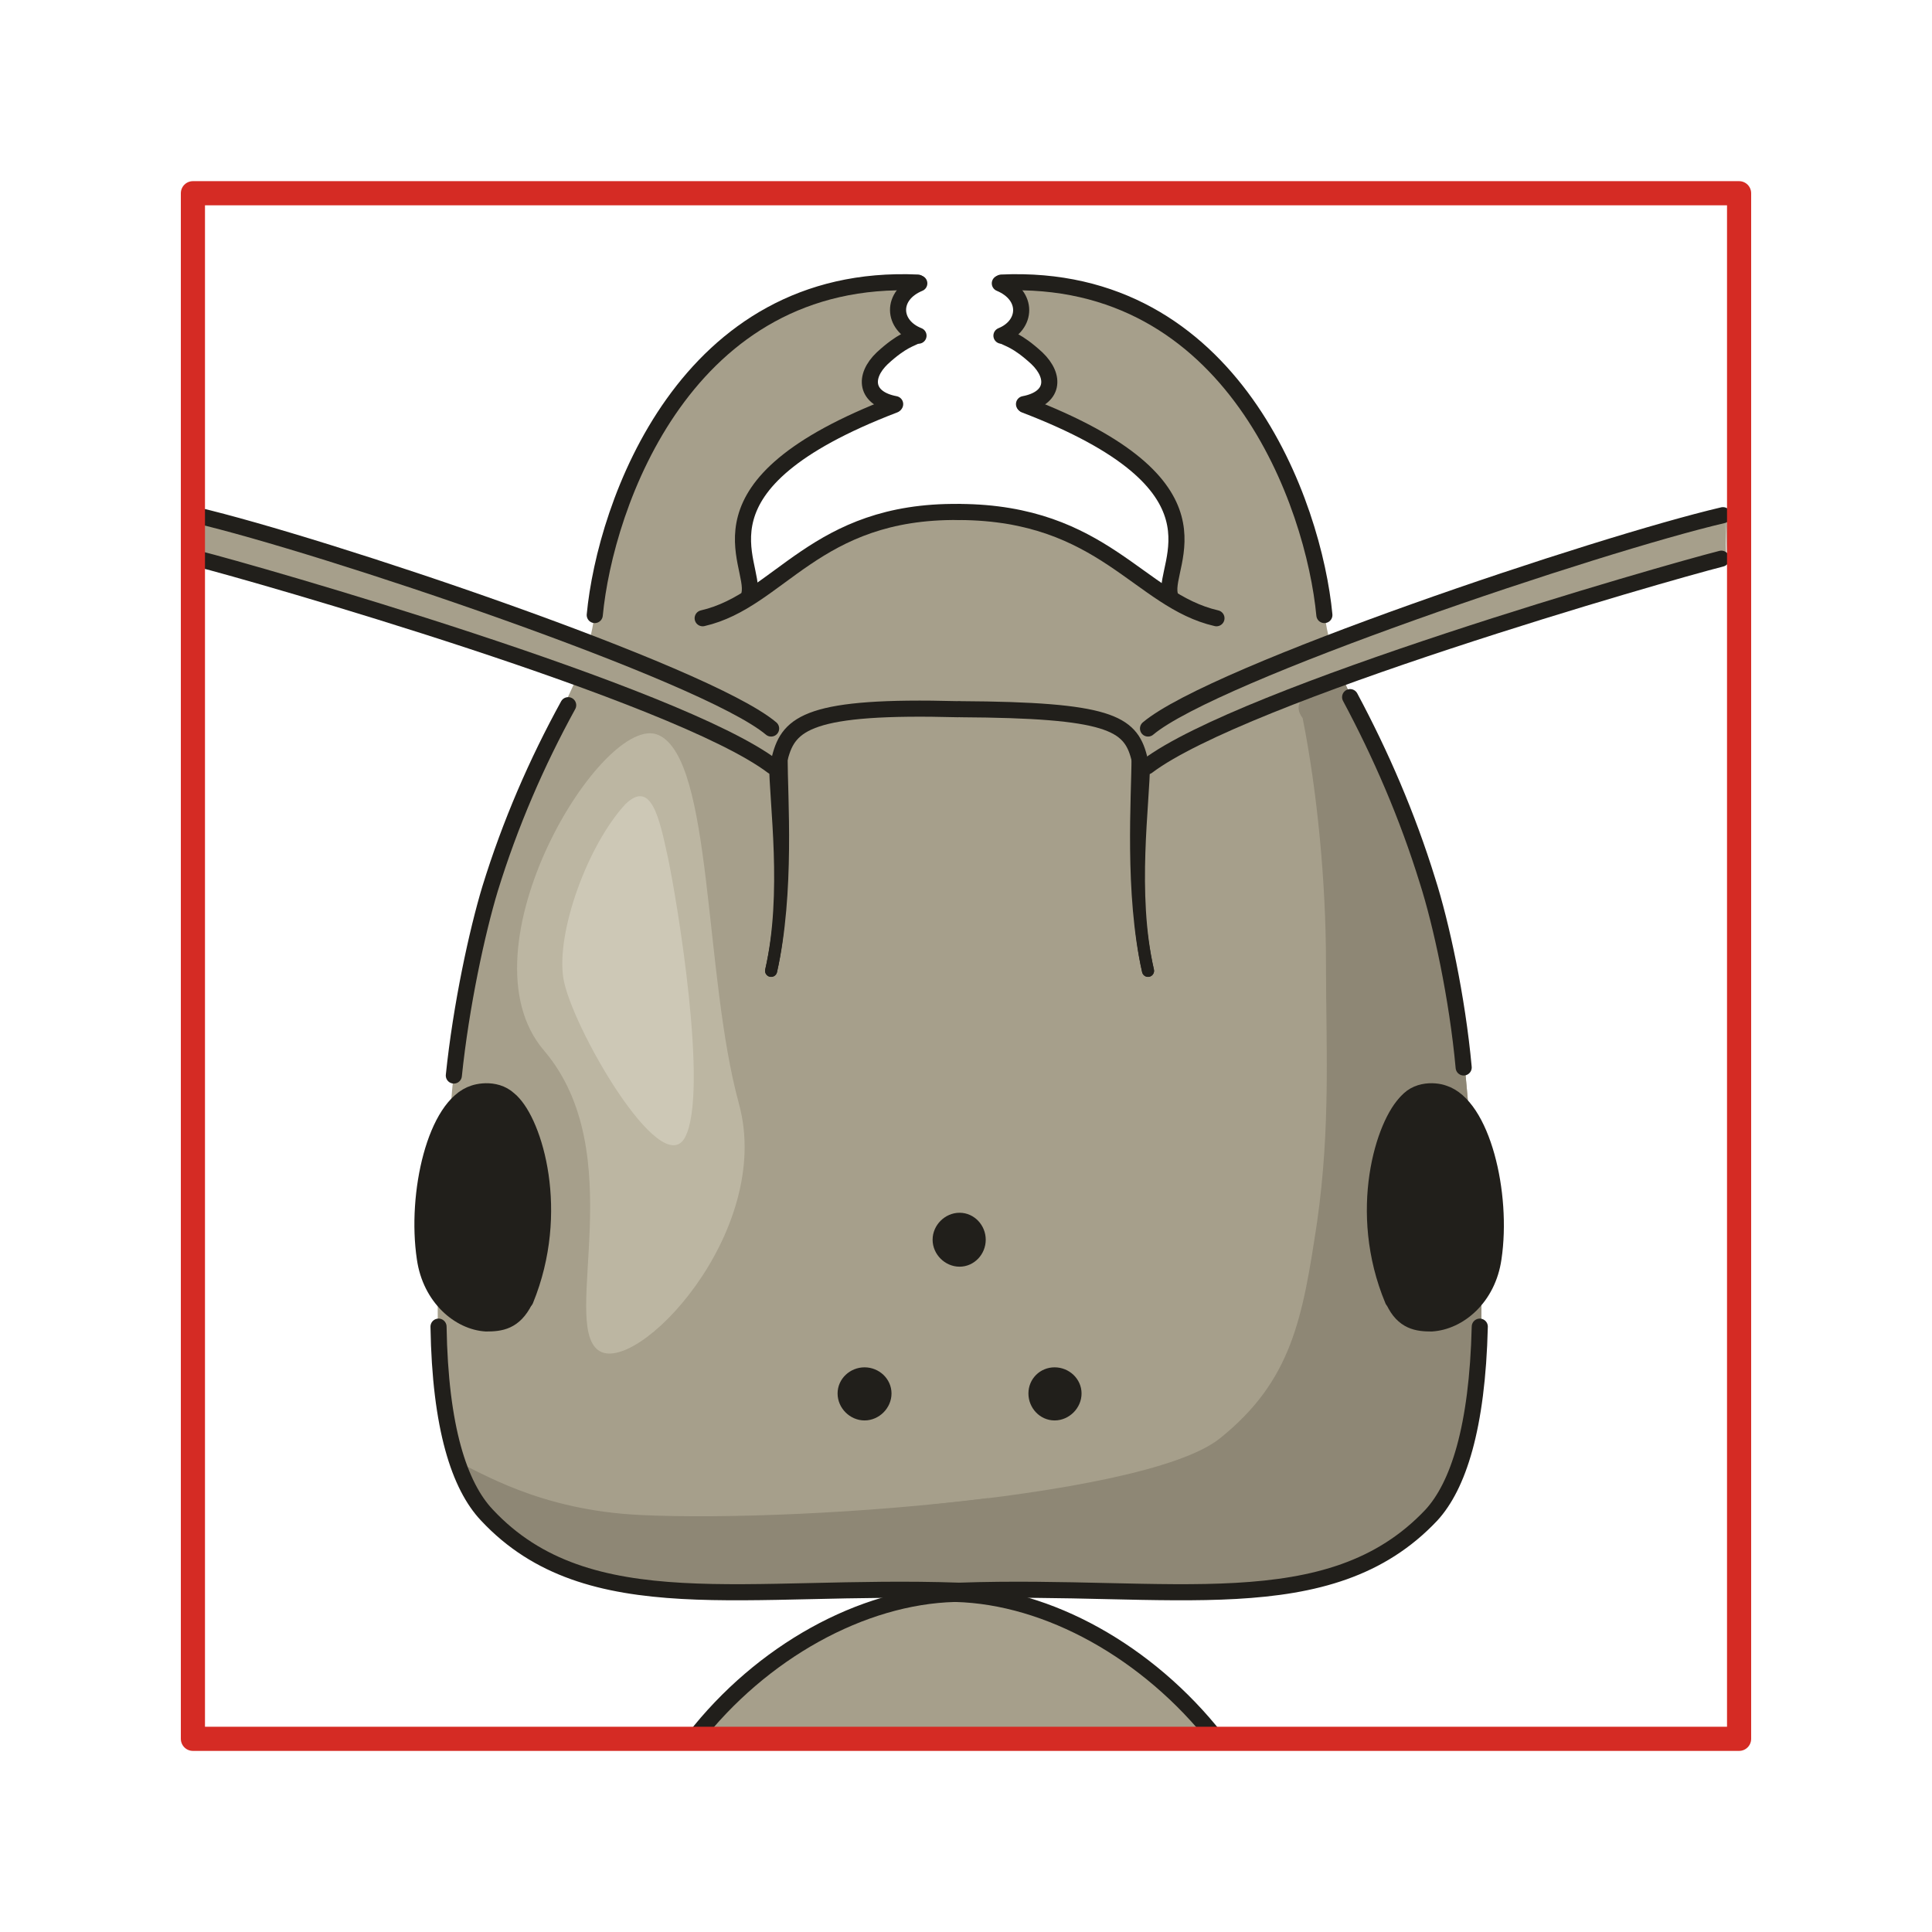 <?xml version="1.0" encoding="utf-8"?>
<!-- Generator: Adobe Illustrator 16.0.4, SVG Export Plug-In . SVG Version: 6.00 Build 0)  -->
<!DOCTYPE svg PUBLIC "-//W3C//DTD SVG 1.1//EN" "http://www.w3.org/Graphics/SVG/1.1/DTD/svg11.dtd">
<svg version="1.1" id="Ebene_1" xmlns="http://www.w3.org/2000/svg" xmlns:xlink="http://www.w3.org/1999/xlink" x="0px" y="0px"
	 width="68.031px" height="68.032px" viewBox="0 0 68.031 68.032" enable-background="new 0 0 68.031 68.032" xml:space="preserve">
<rect y="0" fill="none" width="68.032" height="68.032"/>
<g>
	<defs>
		<rect id="SVGID_1_" y="0.001" width="68.031" height="68.031"/>
	</defs>
	<clipPath id="SVGID_2_">
		<use xlink:href="#SVGID_1_"  overflow="visible"/>
	</clipPath>
	<path clip-path="url(#SVGID_2_)" fill-rule="evenodd" clip-rule="evenodd" fill="#A69F8B" d="M33.846,56.211
		c0,0-4.48,0.227-6.948,2.494c-0.907,0.821-1.758,1.645-2.495,2.523H35.32L33.846,56.211z"/>
	<path clip-path="url(#SVGID_2_)" fill-rule="evenodd" clip-rule="evenodd" fill="#A69F8B" d="M33.477,56.211
		c0,0,4.48,0.227,6.948,2.494c0.907,0.821,1.758,1.645,2.495,2.523H32.002L33.477,56.211z"/>
	
		<path clip-path="url(#SVGID_2_)" fill="none" stroke="#211F1B" stroke-width="0.567" stroke-linecap="round" stroke-linejoin="round" stroke-miterlimit="10" d="
		M33.619,56.126c-3.261,0.085-6.806,2.041-9.188,5.103"/>
	
		<path clip-path="url(#SVGID_2_)" fill="none" stroke="#211F1B" stroke-width="0.567" stroke-linecap="round" stroke-linejoin="round" stroke-miterlimit="10" d="
		M33.647,56.126c3.261,0.085,6.778,2.041,9.188,5.103"/>
	<path clip-path="url(#SVGID_2_)" fill-rule="evenodd" clip-rule="evenodd" fill="#A69F8B" d="M32.371,9.836
		c-1.9,0.113-4.792,0.396-6.919,2.522c-2.127,2.126-3.176,4.309-3.771,5.84c-0.341,0.879-0.568,2.381-0.766,3.6
		c-0.142,0.907-0.426,1.672-0.426,1.672s-1.049,2.353-2.126,4.479c-1.05,2.126-1.532,5.329-2.013,7.312
		c-0.455,2.014-0.568,5.443-0.709,6.635c-0.057,0.735-0.312,3.231-0.199,5.611c0.085,1.39,0.142,2.184,0.397,3.288
		c0.709,2.949,2.042,3.402,3.743,4.337c1.73,0.908,5.303,1.191,6.834,1.191c1.531,0,8.025-0.255,8.025-0.255
		s1.899-18.085,1.899-21.969c0-3.911,0.113-15.364-1.645-15.846c-1.786-0.481-3.601-0.283-5.728,1.021
		c-2.127,1.304-2.467,1.701-2.467,1.701s-0.964-2.24,0.255-3.799c1.248-1.558,4.708-2.919,4.708-2.919l-0.823-0.68l0.596-1.049
		l0.879-0.766l-0.596-0.822L32.371,9.836z"/>
	<path clip-path="url(#SVGID_2_)" fill-rule="evenodd" clip-rule="evenodd" fill="#A69F8B" d="M35.207,9.836
		c1.899,0.113,4.792,0.396,6.919,2.522c2.127,2.126,3.176,4.309,3.771,5.84c0.34,0.879,0.567,2.381,0.766,3.6
		c0.142,0.907,0.425,1.672,0.425,1.672s1.05,2.353,2.127,4.479c1.05,2.126,1.531,5.329,2.013,7.312
		c0.454,2.014,0.568,5.443,0.709,6.635c0.058,0.735,0.312,3.231,0.199,5.611c-0.085,1.39-0.142,2.184-0.396,3.288
		c-0.709,2.949-2.042,3.402-3.743,4.337c-1.73,0.908-5.303,1.191-6.834,1.191s-8.025-0.255-8.025-0.255s-1.9-18.085-1.9-21.969
		c0-3.911-0.113-15.364,1.644-15.846c1.787-0.481,3.602-0.283,5.729,1.021c2.127,1.304,2.467,1.701,2.467,1.701
		s0.965-2.24-0.255-3.799c-1.248-1.558-4.707-2.919-4.707-2.919l0.821-0.68l-0.566-1.049l-0.907-0.766l0.596-0.822L35.207,9.836z"/>
	<path clip-path="url(#SVGID_2_)" fill-rule="evenodd" clip-rule="evenodd" fill="#8E8775" d="M47.315,23.953
		c0.368,0.822,1.134,2.466,1.899,3.997c1.05,2.126,1.531,5.329,2.014,7.313c0.453,2.013,0.566,5.441,0.709,6.634
		c0.057,0.736,0.312,3.23,0.198,5.612c-0.085,1.389-0.142,2.183-0.396,3.287c-0.709,2.948-2.042,3.402-3.743,4.338
		c-1.73,0.906-5.303,1.19-6.834,1.19c-0.965,0-3.914-0.114-5.955-0.17c-0.737-0.114-1.447-0.17-2.099-0.199
		c-0.028-0.339-0.142-1.445-0.284-2.976c4.48-0.453,8.734-1.219,10.124-2.324c2.552-2.041,2.921-4.252,3.43-7.625
		c0.483-3.374,0.313-6.237,0.313-9.128c0-2.863-0.313-6.066-0.822-8.617C45.358,24.605,46.322,24.208,47.315,23.953"/>
	
		<path clip-path="url(#SVGID_2_)" fill="none" stroke="#211F1B" stroke-width="0.567" stroke-linecap="round" stroke-linejoin="round" stroke-miterlimit="10" d="
		M20.007,24.832c-1.106,2.013-2.042,4.167-2.75,6.463c-0.454,1.502-1.021,4.11-1.276,6.577"/>
	
		<path clip-path="url(#SVGID_2_)" fill="none" stroke="#211F1B" stroke-width="0.567" stroke-linecap="round" stroke-linejoin="round" stroke-miterlimit="10" d="
		M33.761,18.028c-5.076-0.057-6.295,3.118-9.018,3.742"/>
	
		<path clip-path="url(#SVGID_2_)" fill="none" stroke="#211F1B" stroke-width="0.567" stroke-linecap="round" stroke-linejoin="round" stroke-miterlimit="10" d="
		M33.789,18.028c5.076,0.028,6.323,3.118,9.046,3.742"/>
	
		<path clip-path="url(#SVGID_2_)" fill="none" stroke="#211F1B" stroke-width="0.567" stroke-linecap="round" stroke-linejoin="round" stroke-miterlimit="10" d="
		M20.943,21.657c0.369-3.883,3.204-12.076,11.371-11.707"/>
	
		<path clip-path="url(#SVGID_2_)" fill="none" stroke="#211F1B" stroke-width="0.567" stroke-linecap="round" stroke-linejoin="round" stroke-miterlimit="10" d="
		M46.635,21.657C46.266,17.774,43.431,9.581,35.264,9.95"/>
	
		<path clip-path="url(#SVGID_2_)" fill="none" stroke="#211F1B" stroke-width="0.567" stroke-linecap="round" stroke-linejoin="round" stroke-miterlimit="10" d="
		M26.388,20.92c0.255-1.106-2.297-3.827,5.104-6.662"/>
	
		<path clip-path="url(#SVGID_2_)" fill="none" stroke="#211F1B" stroke-width="0.567" stroke-linecap="round" stroke-linejoin="round" stroke-miterlimit="10" d="
		M41.19,20.92c-0.229-1.106,2.297-3.827-5.104-6.662"/>
	
		<path clip-path="url(#SVGID_2_)" fill="none" stroke="#211F1B" stroke-width="0.567" stroke-linecap="round" stroke-linejoin="round" stroke-miterlimit="10" d="
		M18.164,39.034c-0.369-0.709-1.134-0.652-1.475-0.539c-1.36,0.426-2.069,3.544-1.729,5.811c0.198,1.39,1.219,2.24,2.155,2.296
		c0.51,0,0.992-0.056,1.361-0.794"/>
	
		<path clip-path="url(#SVGID_2_)" fill="none" stroke="#211F1B" stroke-width="0.567" stroke-linecap="round" stroke-linejoin="round" stroke-miterlimit="10" d="
		M17.994,38.779c0.822,0.765,1.787,3.883,0.51,7.001"/>
	
		<path clip-path="url(#SVGID_2_)" fill="none" stroke="#211F1B" stroke-width="0.425" stroke-linecap="round" stroke-linejoin="round" stroke-miterlimit="10" d="
		M27.522,26.674c0,1.361,0.255,4.762-0.369,7.512"/>
	
		<path clip-path="url(#SVGID_2_)" fill="none" stroke="#211F1B" stroke-width="0.425" stroke-linecap="round" stroke-linejoin="round" stroke-miterlimit="10" d="
		M40.056,26.674c0,1.361-0.255,4.762,0.369,7.512"/>
	
		<path clip-path="url(#SVGID_2_)" fill="none" stroke="#211F1B" stroke-width="0.425" stroke-linecap="round" stroke-linejoin="round" stroke-miterlimit="10" d="
		M27.295,26.873c0,1.389,0.482,4.563-0.142,7.313"/>
	
		<path clip-path="url(#SVGID_2_)" fill="none" stroke="#211F1B" stroke-width="0.425" stroke-linecap="round" stroke-linejoin="round" stroke-miterlimit="10" d="
		M40.282,26.873c0,1.389-0.481,4.563,0.143,7.313"/>
	<path clip-path="url(#SVGID_2_)" fill-rule="evenodd" clip-rule="evenodd" fill="#211F1B" d="M17.427,38.41
		c0.397,0.198,1.163,1.247,1.305,1.813c0.17,0.597,0.425,2.296,0.255,3.657c-0.17,1.333-0.539,2.608-1.787,2.665
		c-1.219,0.085-1.928-0.936-2.183-1.985c-0.256-1.048-0.142-3.202,0.368-4.478C15.924,38.806,16.973,38.352,17.427,38.41"/>
	<path clip-path="url(#SVGID_2_)" fill-rule="evenodd" clip-rule="evenodd" fill="#211F1B" d="M33.789,44.391
		c0.397,0,0.709-0.34,0.709-0.737c0-0.396-0.312-0.737-0.709-0.737c-0.397,0-0.737,0.341-0.737,0.737
		C33.052,44.051,33.392,44.391,33.789,44.391"/>
	
		<path clip-path="url(#SVGID_2_)" fill="none" stroke="#211F1B" stroke-width="0.425" stroke-linecap="round" stroke-linejoin="round" stroke-miterlimit="10" d="
		M33.789,44.391c0.397,0,0.709-0.34,0.709-0.737c0-0.396-0.312-0.737-0.709-0.737c-0.397,0-0.737,0.341-0.737,0.737
		C33.052,44.051,33.392,44.391,33.789,44.391z"/>
	<path clip-path="url(#SVGID_2_)" fill-rule="evenodd" clip-rule="evenodd" fill="#211F1B" d="M30.443,49.805
		c0.397,0,0.737-0.34,0.737-0.737c0-0.396-0.34-0.708-0.737-0.708s-0.737,0.312-0.737,0.708
		C29.706,49.465,30.046,49.805,30.443,49.805"/>
	
		<path clip-path="url(#SVGID_2_)" fill="none" stroke="#211F1B" stroke-width="0.425" stroke-linecap="round" stroke-linejoin="round" stroke-miterlimit="10" d="
		M30.443,49.805c0.397,0,0.737-0.34,0.737-0.737c0-0.396-0.34-0.708-0.737-0.708s-0.737,0.312-0.737,0.708
		C29.706,49.465,30.046,49.805,30.443,49.805z"/>
	<path clip-path="url(#SVGID_2_)" fill-rule="evenodd" clip-rule="evenodd" fill="#211F1B" d="M37.135,49.805
		c0.397,0,0.737-0.34,0.737-0.737c0-0.396-0.34-0.708-0.737-0.708c-0.396,0-0.709,0.312-0.709,0.708
		C36.426,49.465,36.739,49.805,37.135,49.805"/>
	
		<path clip-path="url(#SVGID_2_)" fill="none" stroke="#211F1B" stroke-width="0.425" stroke-linecap="round" stroke-linejoin="round" stroke-miterlimit="10" d="
		M37.135,49.805c0.397,0,0.737-0.34,0.737-0.737c0-0.396-0.34-0.708-0.737-0.708c-0.396,0-0.709,0.312-0.709,0.708
		C36.426,49.465,36.739,49.805,37.135,49.805z"/>
	
		<path clip-path="url(#SVGID_2_)" fill="none" stroke="#211F1B" stroke-width="0.567" stroke-linecap="round" stroke-linejoin="round" stroke-miterlimit="10" d="
		M32.343,11.82c-0.936-0.368-0.993-1.417,0.028-1.842"/>
	
		<path clip-path="url(#SVGID_2_)" fill="none" stroke="#211F1B" stroke-width="0.567" stroke-linecap="round" stroke-linejoin="round" stroke-miterlimit="10" d="
		M35.264,11.82c0.907-0.368,0.964-1.417-0.057-1.842"/>
	
		<path clip-path="url(#SVGID_2_)" fill="none" stroke="#211F1B" stroke-width="0.567" stroke-linecap="round" stroke-linejoin="round" stroke-miterlimit="10" d="
		M31.521,14.23c-1.049-0.198-1.134-0.964-0.454-1.616c0.709-0.652,1.021-0.68,1.191-0.794"/>
	
		<path clip-path="url(#SVGID_2_)" fill="none" stroke="#211F1B" stroke-width="0.567" stroke-linecap="round" stroke-linejoin="round" stroke-miterlimit="10" d="
		M36.058,14.23c1.049-0.198,1.134-0.964,0.453-1.616c-0.709-0.652-1.021-0.68-1.19-0.794"/>
	<path clip-path="url(#SVGID_2_)" fill-rule="evenodd" clip-rule="evenodd" fill="#A69F8B" d="M6.821,18.312l-0.028,1.389
		c0,0,8.365,1.984,12.845,3.798c4.509,1.814,7.572,3.628,7.572,3.628l0.34-1.218c0,0-0.992-1.247-5.7-2.949
		c-4.735-1.729-12.023-4.024-13.384-4.45C7.076,18.085,6.764,18,6.764,18v1.644L6.821,18.312z"/>
	<path clip-path="url(#SVGID_2_)" fill-rule="evenodd" clip-rule="evenodd" fill="#A69F8B" d="M60.756,18.312l0.029,1.389
		c0,0-8.366,1.984-12.846,3.798c-4.509,1.814-7.571,3.628-7.571,3.628l-0.341-1.218c0,0,0.992-1.247,5.7-2.949
		c4.735-1.729,12.023-4.024,13.384-4.45c1.39-0.425,1.702-0.51,1.702-0.51v1.644L60.756,18.312z"/>
	
		<path clip-path="url(#SVGID_2_)" fill="none" stroke="#211F1B" stroke-width="0.567" stroke-linecap="round" stroke-linejoin="round" stroke-miterlimit="10" d="
		M27.153,25.653c-2.325-1.956-15.88-6.491-20.247-7.512"/>
	
		<path clip-path="url(#SVGID_2_)" fill="none" stroke="#211F1B" stroke-width="0.567" stroke-linecap="round" stroke-linejoin="round" stroke-miterlimit="10" d="
		M40.425,25.653c2.325-1.956,15.88-6.491,20.246-7.512"/>
	
		<path clip-path="url(#SVGID_2_)" fill="none" stroke="#211F1B" stroke-width="0.567" stroke-linecap="round" stroke-linejoin="round" stroke-miterlimit="10" d="
		M6.963,19.673c2.013,0.51,16.872,4.762,20.247,7.313"/>
	
		<path clip-path="url(#SVGID_2_)" fill="none" stroke="#211F1B" stroke-width="0.567" stroke-linecap="round" stroke-linejoin="round" stroke-miterlimit="10" d="
		M60.614,19.673c-2.013,0.51-16.844,4.762-20.218,7.313"/>
	
		<path clip-path="url(#SVGID_2_)" fill="none" stroke="#211F1B" stroke-width="0.567" stroke-linecap="round" stroke-linejoin="round" stroke-miterlimit="10" d="
		M27.465,26.674c0.312-1.219,1.049-1.842,6.267-1.701"/>
	
		<path clip-path="url(#SVGID_2_)" fill="none" stroke="#211F1B" stroke-width="0.567" stroke-linecap="round" stroke-linejoin="round" stroke-miterlimit="10" d="
		M40.112,26.674c-0.312-1.219-1.077-1.672-6.295-1.701"/>
	
		<rect x="6.793" y="6.804" clip-path="url(#SVGID_2_)" fill="none" stroke="#D52B24" stroke-width="0.85" stroke-linecap="round" stroke-linejoin="round" stroke-miterlimit="10" width="54.445" height="54.425"/>
	
		<path clip-path="url(#SVGID_2_)" fill="none" stroke="#211F1B" stroke-width="0.567" stroke-linecap="round" stroke-linejoin="round" stroke-miterlimit="10" d="
		M47.542,24.548c1.077,2.013,2.014,4.167,2.723,6.463c0.481,1.502,1.049,4.11,1.275,6.577"/>
	
		<path clip-path="url(#SVGID_2_)" fill="none" stroke="#211F1B" stroke-width="0.567" stroke-linecap="round" stroke-linejoin="round" stroke-miterlimit="10" d="
		M49.385,39.034c0.341-0.709,1.135-0.652,1.446-0.539c1.361,0.426,2.099,3.544,1.759,5.811c-0.199,1.39-1.22,2.24-2.184,2.296
		c-0.482,0-0.993-0.056-1.333-0.794"/>
	
		<path clip-path="url(#SVGID_2_)" fill="none" stroke="#211F1B" stroke-width="0.567" stroke-linecap="round" stroke-linejoin="round" stroke-miterlimit="10" d="
		M49.556,38.779c-0.822,0.765-1.815,3.883-0.511,7.001"/>
	<path clip-path="url(#SVGID_2_)" fill-rule="evenodd" clip-rule="evenodd" fill="#211F1B" d="M50.122,38.41
		c-0.425,0.198-1.162,1.247-1.332,1.813c-0.143,0.597-0.426,2.296-0.256,3.657c0.199,1.333,0.567,2.608,1.787,2.665
		c1.219,0.085,1.928-0.936,2.184-1.985c0.283-1.048,0.17-3.202-0.369-4.478C51.625,38.806,50.548,38.352,50.122,38.41"/>
	<path clip-path="url(#SVGID_2_)" fill-rule="evenodd" clip-rule="evenodd" fill="#8E8775" d="M34.781,52.753
		c-4.31,0.538-9.272,0.736-12.222,0.595c-3.601-0.17-5.643-1.531-6.522-1.899c0.738,2.382,1.957,2.834,3.545,3.686
		c1.73,0.907,5.303,1.189,6.834,1.189c0.567,0,1.843-0.056,3.204-0.085c1.39-0.255,2.949-0.396,4.821-0.197
		C34.47,55.872,34.611,54.596,34.781,52.753"/>
	<path clip-path="url(#SVGID_2_)" fill-rule="evenodd" clip-rule="evenodd" fill="#BCB6A2" d="M23.184,25.881
		c-1.928-0.851-7.089,7.54-4.027,11.112c3.063,3.599,0.596,9.553,1.9,10.545s6.21-4.139,4.962-8.674
		C24.771,34.3,25.112,26.731,23.184,25.881"/>
	
		<path clip-path="url(#SVGID_2_)" fill="none" stroke="#211F1B" stroke-width="0.567" stroke-linecap="round" stroke-linejoin="round" stroke-miterlimit="10" d="
		M15.442,46.715c0.057,3.57,0.737,5.611,1.702,6.633c3.572,3.827,9.215,2.41,16.617,2.665"/>
	
		<path clip-path="url(#SVGID_2_)" fill="none" stroke="#211F1B" stroke-width="0.567" stroke-linecap="round" stroke-linejoin="round" stroke-miterlimit="10" d="
		M52.107,46.715c-0.085,3.57-0.766,5.611-1.701,6.633c-3.602,3.827-9.216,2.41-16.617,2.665"/>
	<path clip-path="url(#SVGID_2_)" fill-rule="evenodd" clip-rule="evenodd" fill="#CDC8B6" d="M22.021,28.318
		c-1.333,1.446-2.439,4.507-2.184,6.123c0.255,1.645,3.432,7.171,4.282,5.613c0.851-1.588-0.284-8.362-0.595-9.837
		C23.212,28.772,22.928,27.44,22.021,28.318"/>
</g>
</svg>

